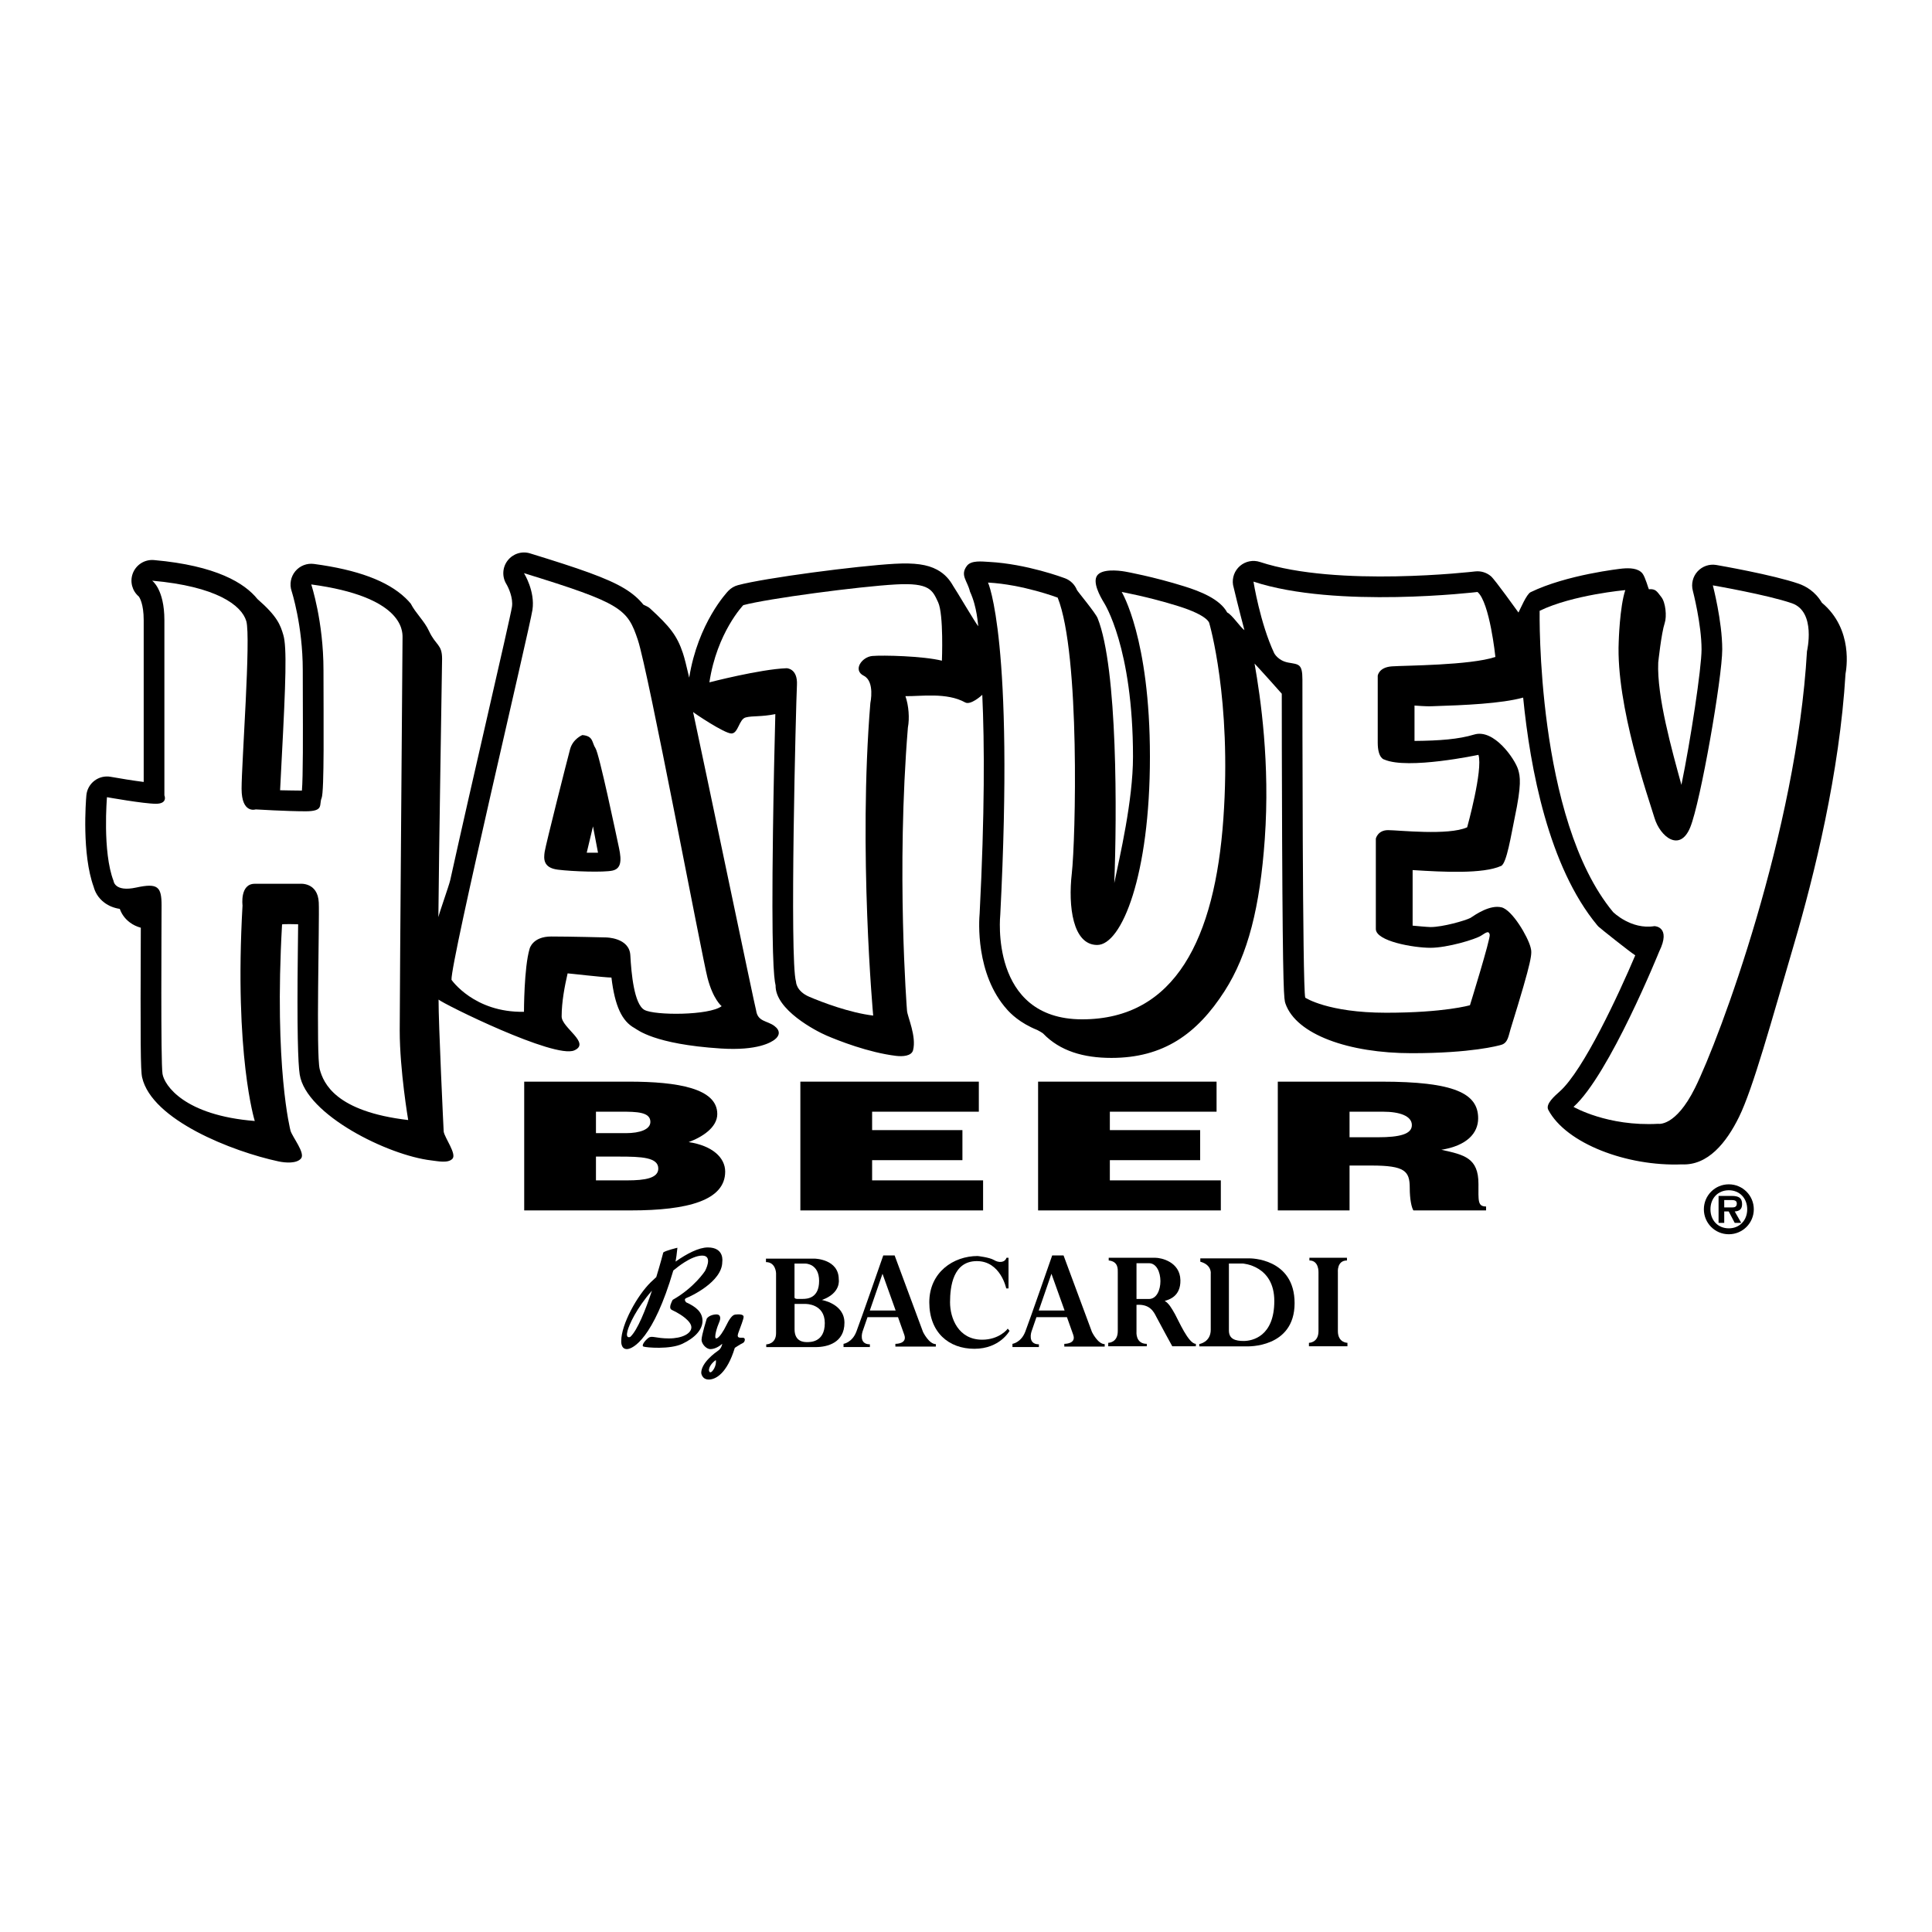 <?xml version="1.0" encoding="utf-8"?>
<!-- Generator: Adobe Illustrator 13.0.0, SVG Export Plug-In . SVG Version: 6.00 Build 14948)  -->
<!DOCTYPE svg PUBLIC "-//W3C//DTD SVG 1.0//EN" "http://www.w3.org/TR/2001/REC-SVG-20010904/DTD/svg10.dtd">
<svg version="1.0" id="Layer_1" xmlns="http://www.w3.org/2000/svg" xmlns:xlink="http://www.w3.org/1999/xlink" x="0px" y="0px"
	 width="192.756px" height="192.756px" viewBox="0 0 192.756 192.756" enable-background="new 0 0 192.756 192.756"
	 xml:space="preserve">
<g>
	<polygon fill-rule="evenodd" clip-rule="evenodd" fill="#FFFFFF" points="0,0 192.756,0 192.756,192.756 0,192.756 0,0 	"/>
	<path fill-rule="evenodd" clip-rule="evenodd" d="M181.769,60.134c-0.67-1.145-1.642-1.665-2.313-1.897
		c-2.571-0.89-7.984-1.829-8.214-1.868c-0.692-0.12-1.398,0.121-1.874,0.64c-0.475,0.518-0.654,1.242-0.475,1.922
		c0.009,0.033,0.871,3.352,0.871,5.86c0,1.873-1.093,9.078-2.009,13.516c-0.95-3.467-2.462-8.845-2.313-12.204
		c0-0.012,0.309-2.93,0.647-3.945c0.22-0.661,0.093-2.046-0.34-2.592c-0.432-0.546-0.547-0.838-1.241-0.777
		c-0.026,0.002-0.356-1.217-0.637-1.571c-0.433-0.546-1.299-0.557-1.992-0.495c-0.23,0.021-5.584,0.617-9.172,2.36
		c-0.405,0.197-1.007,1.643-1.209,2.028c-0.155-0.202-2.339-3.276-2.752-3.625c-0.438-0.371-1.011-0.542-1.581-0.474
		c0.001,0,0.001,0,0.001,0c-0.137,0.017-13.733,1.602-21.459-0.944c-0.685-0.226-1.438-0.078-1.986,0.389
		c-0.549,0.467-0.814,1.187-0.701,1.898c0.017,0.105,0.635,2.64,1.136,4.514c-0.407-0.279-1.244-1.553-1.719-1.761
		c-0.722-1.349-2.723-2.123-4.273-2.607c-3.095-0.967-5.775-1.451-5.888-1.471c-0.801-0.143-2.362-0.272-2.821,0.399
		c-0.458,0.672,0.271,2.02,0.695,2.714c-0.007-0.013-0.011-0.019-0.011-0.019c0.025,0.043,2.9,4.453,2.9,15.375
		c0,4.393-1.334,10.004-1.868,12.606c0.265-6.673,0.345-21.414-1.661-26.428c-0.215-0.538-2.015-2.688-2.065-2.817
		c-0.216-0.538-0.646-0.96-1.188-1.165c-0.154-0.059-3.817-1.431-7.569-1.634c-0.723-0.039-1.796-0.181-2.227,0.4
		c-0.698,0.941,0.052,1.462,0.315,2.567c0.72,1.545,0.782,3.291,0.828,3.451c-0.221-0.207-2.267-3.694-2.52-4.04
		c-0.319-0.565-0.784-1.165-1.593-1.6c-0.974-0.525-2.24-0.702-4.233-0.591c-3.748,0.208-12.949,1.41-15.637,2.134
		c-0.361,0.097-0.689,0.291-0.949,0.56c-0.125,0.129-3.039,3.203-3.911,8.667c-0.267-1.165-0.478-1.997-0.625-2.438
		c-0.588-1.764-1.298-2.651-3.296-4.482c-0.173-0.159-0.417-0.242-0.648-0.362c-0.457-0.571-1.055-1.105-1.887-1.61
		c-1.722-1.044-4.523-2-9.421-3.507c-0.824-0.254-1.716,0.036-2.242,0.72c-0.526,0.684-0.569,1.626-0.112,2.358l-0.008-0.013
		c0.2,0.329,0.691,1.377,0.557,2.266c-0.092,0.604-1.222,5.535-2.417,10.755c-1.231,5.372-2.625,11.459-3.742,16.512
		c-0.12,0.542-1.078,3.213-1.183,3.696c0.042-5.554,0.37-25.583,0.37-25.772c0-1.478-0.63-1.31-1.313-2.791
		c-0.459-0.994-1.313-1.743-1.816-2.721c-0.162-0.193-0.338-0.383-0.532-0.566c-1.792-1.699-4.773-2.807-9.119-3.39
		c-0.707-0.095-1.412,0.182-1.867,0.731c-0.454,0.549-0.593,1.294-0.368,1.97c0.01,0.03,1.115,3.438,1.115,7.893l0.007,3.075
		c0.011,3.094,0.026,7.663-0.092,8.943c-0.421-0.005-1.708-0.017-2.177-0.033c0.041-0.875,0.098-1.949,0.159-3.105
		c0.41-7.732,0.523-11.161,0.167-12.375c-0.294-0.998-0.586-1.859-2.584-3.596c-1.27-1.583-4.092-3.339-10.323-3.89
		c-0.934-0.082-1.806,0.475-2.125,1.356c-0.295,0.818-0.045,1.725,0.608,2.278c0.078,0.104,0.49,0.73,0.49,2.368v16.136
		c-1.012-0.128-2.351-0.344-3.298-0.514c-0.572-0.103-1.16,0.041-1.621,0.394c-0.461,0.354-0.752,0.884-0.802,1.463
		c-0.052,0.598-0.462,5.86,0.734,9.136c0.116,0.435,0.397,1.068,1.08,1.573c0.433,0.32,0.942,0.524,1.522,0.612
		c0.146,0.414,0.436,0.933,1.014,1.36c0.319,0.236,0.681,0.409,1.082,0.519c-0.045,11.549-0.025,14.238,0.13,14.928
		c0.96,4.258,9.012,7.402,13.612,8.387c0.672,0.145,1.822,0.236,2.25-0.301s-0.847-2.098-1.053-2.754
		c-0.017-0.057-1.654-6.328-0.847-20.582c0.004-0.07,1.605-0.023,1.605-0.023c-0.007,0.796-0.019,1.739-0.03,2.705
		c-0.095,7.815,0.019,11.228,0.188,12.29c0.637,4.01,8.801,8.059,13.121,8.564c0.646,0.074,1.666,0.311,2.114-0.16
		c0.448-0.473-0.761-2.066-0.871-2.709c-0.008-0.047-0.525-10.924-0.511-13.176c0.492,0.445,11.575,5.934,13.54,5.07
		c1.678-0.738-1.26-2.256-1.26-3.381c0.001-1.48,0.301-3.01,0.595-4.303c0.06-0.01,3.581,0.404,4.373,0.418
		c0.339,2.842,1.049,4.354,2.308,5.041c0.298,0.162,1.926,1.604,8.585,2.035c3.721,0.242,5.058-0.631,5.403-0.896
		c0.507-0.391,0.571-0.896-0.039-1.352c-0.731-0.545-1.663-0.408-1.823-1.551c-0.061-0.07-5.358-25.489-6.288-29.774
		c0.074,0.095,3.106,2.134,3.816,2.145c0.694,0.01,0.76-1.427,1.432-1.601c0.695-0.181,1.512-0.042,2.957-0.332
		c-0.077,2.832-0.175,7.243-0.235,11.698c-0.167,12.327,0.086,14.625,0.261,15.37c-0.048,2.43,4.034,4.553,5.076,5
		c1.166,0.5,4.176,1.697,6.954,2.031c0.62,0.074,1.531,0.033,1.687-0.57c0.354-1.375-0.546-3.303-0.604-3.924
		c-0.015-0.162-1.087-13.902,0.086-28.26c0.178-0.924,0.084-2.193-0.245-3.136c1.519,0.03,4.118-0.399,5.959,0.625
		c0.543,0.302,1.631-0.68,1.708-0.759c0.226,4.881,0.246,11.884-0.262,21.8c-0.065,0.708-0.437,6.068,2.743,9.609
		c0.331,0.369,1.244,1.324,3.01,2.035c0.074,0.031,0.524,0.289,0.58,0.348c1.684,1.752,4.037,2.434,6.811,2.434
		c5.17,0,8.534-2.367,11.294-6.666c2.347-3.654,3.531-8.424,4.009-15.163c0.535-7.555-0.413-14.075-1.019-17.512
		c0.405,0.417,2.687,2.957,2.715,3.006c0,2.076,0.004,7.96,0.035,14.709c0.07,15.334,0.186,15.786,0.333,16.209
		c1.077,3.09,6.324,4.947,12.592,4.947c5.95,0,8.656-0.75,8.945-0.836c0.662-0.197,0.713-0.898,0.917-1.559
		c2.237-7.219,2.159-7.532,2.003-8.155c-0.268-1.072-1.838-3.751-2.904-4.003c-1.154-0.272-2.562,0.698-3.11,1.063
		c-0.53,0.265-2.737,0.905-3.973,0.905c-0.263,0-1.489-0.111-1.784-0.142v-5.543c0.035,0.002,0.07,0.004,0.105,0.006
		c2.949,0.186,6.918,0.393,8.725-0.42c0.56-0.251,1-3.127,1.351-4.793c0.698-3.319,0.562-4.126,0.338-4.845
		c-0.318-1.018-2.393-4.069-4.376-3.47c-1.572,0.475-3.461,0.613-5.955,0.637v-3.529c1.173,0.085,1.454,0.077,1.757,0.067
		c3.269-0.102,6.896-0.262,9.083-0.861c0.699,7.099,2.545,16.865,7.386,22.708c0.041,0.05,0.084,0.097,0.13,0.143
		c0.14,0.139,3.032,2.452,3.668,2.862c-1.652,3.897-5.161,11.459-7.529,13.577c-0.492,0.441-1.456,1.258-1.147,1.842
		c1.775,3.359,7.859,5.654,13.312,5.439c2.603,0.133,4.451-2.154,5.719-4.736c1.408-2.873,3.212-9.496,5.492-17.256
		c2.02-6.872,4.542-17.109,5.13-26.949C184.201,66.817,184.944,62.789,181.769,60.134L181.769,60.134z"/>
	<path fill-rule="evenodd" clip-rule="evenodd" fill="#FFFFFF" d="M15.18,57.935c0,0,1.221,0.845,1.221,3.944s0,17.468,0,17.468
		s0.375,0.845-0.845,0.845s-4.883-0.657-4.883-0.657s-0.47,5.447,0.657,8.358c0,0,0.094,1.127,2.254,0.658s2.536-0.094,2.536,1.784
		c0,1.878-0.094,15.684,0.094,16.811c0.188,1.127,2.16,4.133,9.204,4.695c0,0-2.066-6.574-1.221-21.506c0,0-0.282-2.16,1.221-2.16
		c1.502,0,4.508,0,4.508,0s1.784-0.188,1.878,1.878c0.081,1.783-0.282,15.214,0.094,16.622c0.376,1.41,1.597,4.227,8.828,5.072
		c0,0-0.845-4.977-0.845-8.922s0.281-38.599,0.281-39.256c0-0.658,0-4.039-9.109-5.259c0,0,1.221,3.663,1.221,8.546
		s0.093,12.115-0.188,12.772c-0.282,0.658,0.281,1.315-1.597,1.315c-1.878,0-4.977-0.188-4.977-0.188s-1.409,0.47-1.409-2.066
		c0-2.536,0.939-15.12,0.47-16.717S21.566,58.498,15.18,57.935L15.18,57.935z"/>
	<path fill-rule="evenodd" clip-rule="evenodd" fill="#FFFFFF" d="M63.64,63.852c1.033,3.099,6.386,31.556,6.95,33.715
		c0.563,2.16,1.409,2.818,1.409,2.818c-1.221,0.939-6.668,0.939-7.701,0.375c-1.033-0.562-1.315-3.662-1.409-5.447
		c-0.094-1.785-2.441-1.785-2.441-1.785S56.878,93.435,55,93.435s-2.16,1.221-2.16,1.221c-0.563,1.878-0.563,6.292-0.563,6.292
		c-4.978,0.094-7.231-3.193-7.231-3.193c-0.094-1.783,7.795-35.029,8.077-36.908c0.282-1.878-0.845-3.663-0.845-3.663
		C62.043,60.189,62.606,60.752,63.64,63.852L63.64,63.852z"/>
	<path fill-rule="evenodd" clip-rule="evenodd" d="M58.099,73.337c0,0-0.939,0.375-1.221,1.409s-2.442,9.579-2.536,10.237
		c-0.094,0.658-0.188,1.597,1.314,1.784c1.503,0.188,4.602,0.282,5.447,0.094c0.845-0.188,0.939-0.939,0.657-2.254
		c-0.282-1.315-1.972-9.392-2.348-9.955C59.038,74.088,59.226,73.431,58.099,73.337L58.099,73.337z"/>
	<path fill-rule="evenodd" clip-rule="evenodd" fill="#FFFFFF" d="M74.158,60.376c0,0-2.63,2.724-3.381,7.702
		c0,0,5.071-1.315,7.701-1.409c0,0,1.127,0,1.033,1.691c-0.094,1.69-0.751,27.423-0.094,29.583c0,0,0,0.938,1.315,1.502
		c1.315,0.562,4.038,1.596,6.386,1.879c0,0-1.502-16.436-0.282-31.181c0,0,0.47-2.16-0.657-2.723s-0.188-1.878,0.845-1.972
		c1.033-0.094,5.072,0,6.95,0.469c0,0,0.188-4.602-0.375-5.823c-0.563-1.221-0.845-1.972-4.226-1.784
		C85.696,58.515,76.6,59.719,74.158,60.376L74.158,60.376z"/>
	<path fill-rule="evenodd" clip-rule="evenodd" fill="#FFFFFF" d="M105.525,59.625c0,0-3.475-1.315-6.949-1.502
		c0,0,2.629,5.729,1.221,33.152c0,0-1.127,10.424,8.171,10.424c9.297,0,13.242-8.077,14.087-20.004s-1.409-19.534-1.409-19.534
		s-0.094-0.751-3.099-1.69c-3.006-0.939-5.635-1.409-5.635-1.409s2.817,4.602,2.817,16.435c0,11.833-2.817,18.783-5.26,18.783
		c-2.441,0-2.911-3.851-2.535-7.138C107.31,83.855,107.779,65.26,105.525,59.625L105.525,59.625z"/>
	<path fill-rule="evenodd" clip-rule="evenodd" fill="#FFFFFF" d="M147.411,59.062c0,0-14.087,1.69-22.352-1.033
		c0,0,0.657,4.132,2.066,7.138c0,0,0.376,0.751,1.409,0.939s1.408,0.094,1.408,1.69s0,30.804,0.282,31.743
		c0,0,2.254,1.502,8.076,1.502c5.823,0,8.358-0.75,8.358-0.75s2.066-6.668,1.973-7.044c-0.094-0.375-0.282-0.281-0.846,0.094
		s-3.381,1.221-5.071,1.221s-5.447-0.657-5.447-1.878c0-1.221,0-9.016,0-9.016s0.188-0.845,1.222-0.845s6.01,0.563,7.889-0.282
		c0,0,1.597-5.729,1.127-7.231c0,0-7.044,1.502-9.392,0.47c0,0-0.657-0.094-0.657-1.69s0-6.668,0-6.668s0.094-0.845,1.408-0.939
		c1.315-0.094,7.795-0.094,10.331-0.939C149.196,65.542,148.633,60.095,147.411,59.062L147.411,59.062z"/>
	<path fill-rule="evenodd" clip-rule="evenodd" fill="#FFFFFF" d="M162.156,58.874c0,0-5.259,0.47-8.546,2.066
		c0,0-0.376,20.755,7.325,30.052c0,0,1.784,1.785,4.132,1.409c0,0,1.7,0.034,0.47,2.536c0,0-4.978,12.303-8.546,15.496
		c0,0,3.381,1.973,8.452,1.689c0,0,1.722,0.334,3.662-3.568c2.471-4.963,10.144-25.638,11.177-43.576c0,0,0.939-3.944-1.503-4.79
		c-2.441-0.845-7.889-1.785-7.889-1.785s0.938,3.569,0.938,6.386c0,2.818-2.159,15.214-3.192,17.75s-3.006,0.939-3.569-0.939
		c-0.563-1.878-3.851-11.176-3.568-17.562C161.499,64.04,161.593,60.564,162.156,58.874L162.156,58.874z"/>
	<polygon fill-rule="evenodd" clip-rule="evenodd" fill="#FFFFFF" points="58.537,85.076 59.664,85.076 59.163,82.447 
		58.537,85.076 	"/>
	<path fill-rule="evenodd" clip-rule="evenodd" d="M52.3,120.764v-12.848h10.435c4.915,0,8.828,0.678,8.828,3.23
		c0,1.32-1.456,2.283-2.852,2.801c2.366,0.357,3.64,1.553,3.64,2.945c0,2.871-3.731,3.871-9.404,3.871H52.3L52.3,120.764z"/>
	<path fill-rule="evenodd" clip-rule="evenodd" fill="#FFFFFF" d="M59.459,115.393v2.373h3.125c1.759,0,3.094-0.213,3.094-1.178
		c0-1.123-1.668-1.195-3.943-1.195H59.459L59.459,115.393z"/>
	<path fill-rule="evenodd" clip-rule="evenodd" fill="#FFFFFF" d="M59.459,110.914v2.141h2.973c1.426,0,2.457-0.375,2.457-1.123
		c0-1-1.396-1.018-2.912-1.018H59.459L59.459,110.914z"/>
	<polygon fill-rule="evenodd" clip-rule="evenodd" points="79.852,120.764 79.852,107.916 97.658,107.916 97.658,110.914 
		87.011,110.914 87.011,112.752 96.021,112.752 96.021,115.75 87.011,115.75 87.011,117.766 98.083,117.766 98.083,120.764 
		79.852,120.764 	"/>
	<polygon fill-rule="evenodd" clip-rule="evenodd" points="103.571,120.764 103.571,107.916 121.377,107.916 121.377,110.914 
		110.73,110.914 110.73,112.752 119.739,112.752 119.739,115.75 110.73,115.75 110.73,117.766 121.802,117.766 121.802,120.764 
		103.571,120.764 	"/>
	<path fill-rule="evenodd" clip-rule="evenodd" d="M134.645,116.285v4.479h-7.159v-12.848h10.313c7.28,0,9.677,1.16,9.677,3.658
		c0,1.48-1.122,2.73-3.67,3.141c2.305,0.5,3.7,0.82,3.7,3.408c0,1.678-0.091,2.248,0.759,2.248v0.393h-7.25
		c-0.182-0.285-0.364-1.105-0.364-2.248c0-1.678-0.485-2.23-3.822-2.23H134.645L134.645,116.285z"/>
	<path fill-rule="evenodd" clip-rule="evenodd" fill="#FFFFFF" d="M134.645,113.465h2.82c2.215,0,3.397-0.32,3.397-1.213
		c0-0.91-1.213-1.338-2.882-1.338h-3.336V113.465L134.645,113.465z"/>
	<path fill-rule="evenodd" clip-rule="evenodd" d="M169.995,120.652c0-1.375,1.104-2.492,2.491-2.492
		c1.374,0,2.491,1.117,2.491,2.492c0,1.373-1.117,2.49-2.491,2.49C171.1,123.143,169.995,122.025,169.995,120.652L169.995,120.652z"
		/>
	<path fill-rule="evenodd" clip-rule="evenodd" fill="#FFFFFF" d="M174.32,120.652c0-1.111-0.769-1.9-1.834-1.9
		c-1.084,0-1.834,0.789-1.834,1.9c0,1.109,0.75,1.898,1.834,1.898C173.552,122.551,174.32,121.762,174.32,120.652L174.32,120.652z"
		/>
	<path fill-rule="evenodd" clip-rule="evenodd" d="M173.723,122.006h-0.65l-0.599-1.139h-0.447v1.139h-0.565v-2.689h1.302
		c0.703,0,1.045,0.191,1.045,0.822c0,0.5-0.263,0.697-0.735,0.729L173.723,122.006L173.723,122.006z"/>
	<path fill-rule="evenodd" clip-rule="evenodd" fill="#FFFFFF" d="M172.77,120.467c0.303,0.008,0.513-0.064,0.513-0.4
		c0-0.361-0.388-0.336-0.645-0.336h-0.611v0.736H172.77L172.77,120.467z"/>
	<path fill-rule="evenodd" clip-rule="evenodd" d="M70.621,124.457c-0.911,0-2.103,0.629-3.22,1.412
		c0.054-0.301,0.129-0.781,0.184-1.381c0,0-1.189,0.283-1.409,0.471c0,0-0.275,1.068-0.699,2.455
		c-0.201,0.182-0.387,0.357-0.554,0.518c-1.346,1.316-2.942,4.195-2.942,5.855c0,0-0.062,0.812,0.563,0.812
		c0.61,0,2.646-1.07,4.633-7.844c0.073-0.057,0.145-0.113,0.22-0.17c0,0,1.534-1.314,2.661-1.314s0.282,1.535,0.282,1.535
		s-1.064,1.658-3.224,2.879c0,0-0.251,0.438-0.251,0.721c0,0.281,0.188,0.281,0.595,0.5c0.407,0.219,1.518,0.893,1.518,1.52
		c0,0.625-0.923,1.109-2.238,1.109s-1.69-0.312-2.035-0.061c-0.344,0.25-0.751,0.781-0.501,0.875s2.63,0.314,3.882-0.281
		c1.252-0.594,2.003-1.408,2.003-2.285s-0.657-1.408-1.627-1.848c0,0-0.313-0.312,0.031-0.438c0.344-0.125,3.568-1.596,3.568-3.6
		C72.061,125.898,72.312,124.457,70.621,124.457L70.621,124.457z"/>
	<path fill-rule="evenodd" clip-rule="evenodd" fill="#FFFFFF" d="M62.888,133.379c0,0-0.5,0.252-0.282-0.594
		c0.155-0.6,0.879-2.24,2.438-4.014C64.412,130.672,63.609,132.705,62.888,133.379L62.888,133.379z"/>
	<path fill-rule="evenodd" clip-rule="evenodd" d="M70.511,131.564c0,0-0.501,1.611-0.517,2.098
		c-0.012,0.375,0.438,0.938,0.876,0.938s0.876-0.25,1.189-0.531c0,0-0.062,0.438-0.375,0.658c-0.313,0.219-1.722,1.221-1.722,2.254
		c0,0,0.062,0.656,0.751,0.656c0.689,0,1.816-0.594,2.599-3.162c0,0,0.563-0.375,0.782-0.469c0.22-0.094,0.313-0.471,0.094-0.531
		c-0.219-0.064-0.751,0.156-0.532-0.471s0.563-1.439,0.532-1.658c-0.031-0.221-0.472-0.24-0.845-0.189
		c-0.298,0.041-0.599,0.482-0.908,1.127c-0.188,0.395-0.689,1.252-0.971,1.252s0.094-1.189,0.282-1.596s0.125-0.721-0.125-0.783
		C71.379,131.096,70.746,131.203,70.511,131.564L70.511,131.564z"/>
	<path fill-rule="evenodd" clip-rule="evenodd" fill="#FFFFFF" d="M71.419,135.695c0,0-0.595,0.377-0.689,0.939
		c0,0-0.016,0.281,0.157,0.281S71.513,136.291,71.419,135.695L71.419,135.695z"/>
	<path fill-rule="evenodd" clip-rule="evenodd" d="M124.414,134.326h-4.761v-0.23c0,0,1.143-0.176,1.143-1.426
		c0-1.244,0-5.566,0-5.566s0.149-0.898-1.041-1.223v-0.332h4.937c0,0,4.47-0.047,4.47,4.469
		C129.161,134.529,124.414,134.326,124.414,134.326L124.414,134.326z"/>
	<path fill-rule="evenodd" clip-rule="evenodd" d="M130.593,134.318v-0.344c0,0,0.953,0.006,0.953-1.17v-5.869
		c0,0,0.055-1.178-0.906-1.178v-0.27c1.339,0,2.414,0,3.746,0v0.27c-1.021,0-0.906,1.178-0.906,1.178v5.869
		c0,1.176,0.954,1.17,0.954,1.17v0.344C133.067,134.318,131.959,134.318,130.593,134.318L130.593,134.318z"/>
	<path fill-rule="evenodd" clip-rule="evenodd" d="M114.416,134.076v0.242h-3.848v-0.344c0,0,0.953,0.006,0.953-1.17v-5.869
		c0-0.305,0.062-1.076-0.905-1.178v-0.27h4.652c0.567,0,2.461,0.393,2.501,2.23c0.034,1.59-1.082,1.941-1.568,2.076
		c0.398,0.223,0.669,0.684,1.027,1.318c0.358,0.637,1.346,2.963,2.083,2.963v0.242h-2.354c0,0-1.318-2.4-1.589-2.934
		c-0.271-0.541-0.662-1.291-1.98-1.197v2.664C113.389,132.852,113.26,134.076,114.416,134.076L114.416,134.076z"/>
	<path fill-rule="evenodd" clip-rule="evenodd" d="M100.539,132.555l0.183,0.223c0,0-0.953,1.791-3.509,1.791
		s-4.497-1.635-4.497-4.637c0-3.004,2.414-4.619,4.821-4.619c0,0,1.19,0.129,1.643,0.406s1.062,0.277,1.237-0.23h0.203v3.057h-0.229
		c0,0-0.555-2.725-2.928-2.725s-2.677,2.521-2.677,4.111c0,1.588,0.832,3.73,3.205,3.73
		C99.688,133.662,100.539,132.602,100.539,132.555L100.539,132.555z"/>
	<path fill-rule="evenodd" clip-rule="evenodd" d="M103.651,134.123v0.271h-2.638v-0.318c0,0,0.859-0.123,1.278-1.211
		c0.419-1.082,2.685-7.607,2.685-7.607h1.136l2.833,7.635c0,0,0.582,1.211,1.271,1.211v0.242h-4.03v-0.27
		c0,0,1.231,0.027,0.886-0.914l-0.622-1.75h-3.043l-0.5,1.453C102.907,132.865,102.488,134.123,103.651,134.123L103.651,134.123z"/>
	<path fill-rule="evenodd" clip-rule="evenodd" d="M86.789,134.123v0.271h-2.63v-0.318c0,0,0.859-0.123,1.278-1.211
		c0.419-1.082,2.685-7.607,2.685-7.607h1.136l2.833,7.635c0,0,0.588,1.211,1.278,1.211v0.242h-4.037v-0.27
		c0,0,1.23,0.027,0.885-0.914l-0.622-1.75h-3.043l-0.5,1.453C86.052,132.865,85.633,134.123,86.789,134.123L86.789,134.123z"/>
	<path fill-rule="evenodd" clip-rule="evenodd" d="M81.377,134.4h-4.929v-0.271c0,0,0.98,0,0.98-1.121c0-1.129,0-5.984,0-5.984
		s-0.027-1.104-1.007-1.104v-0.344h4.882c0,0,2.38,0.047,2.38,2.062c0,0,0.27,1.373-1.691,2.062c0,0,2.259,0.365,2.259,2.271
		C84.251,133.961,82.561,134.4,81.377,134.4L81.377,134.4z"/>
	<path fill-rule="evenodd" clip-rule="evenodd" fill="#FFFFFF" d="M114.632,129.6h-1.243v-3.57h1.243
		c0.758,0,1.137,0.893,1.144,1.785C115.775,128.707,115.396,129.6,114.632,129.6L114.632,129.6z"/>
	<polygon fill-rule="evenodd" clip-rule="evenodd" fill="#FFFFFF" points="106.214,130.748 104.902,127.084 103.638,130.748 
		106.214,130.748 	"/>
	<polygon fill-rule="evenodd" clip-rule="evenodd" fill="#FFFFFF" points="89.359,130.748 88.047,127.084 86.782,130.748 
		89.359,130.748 	"/>
	<path fill-rule="evenodd" clip-rule="evenodd" fill="#FFFFFF" d="M79.274,130.094h1.096c0,0,1.92-0.041,1.92,1.912
		c0,1.961-1.515,1.895-1.785,1.895s-1.231-0.014-1.231-1.271C79.274,131.377,79.274,130.094,79.274,130.094L79.274,130.094z"/>
	<path fill-rule="evenodd" clip-rule="evenodd" fill="#FFFFFF" d="M79.268,129.443v-3.373h1.116c0,0,1.339,0.014,1.339,1.73
		c0,1.725-1.19,1.791-1.609,1.791C79.687,129.592,79.268,129.646,79.268,129.443L79.268,129.443z"/>
	<path fill-rule="evenodd" clip-rule="evenodd" fill="#FFFFFF" d="M122.608,132.75v-6.688h1.372c0,0,3.158,0.176,3.158,3.74
		c0,3.557-2.218,3.988-3.057,3.988C123.244,133.791,122.608,133.588,122.608,132.75L122.608,132.75z"/>
</g>
</svg>
